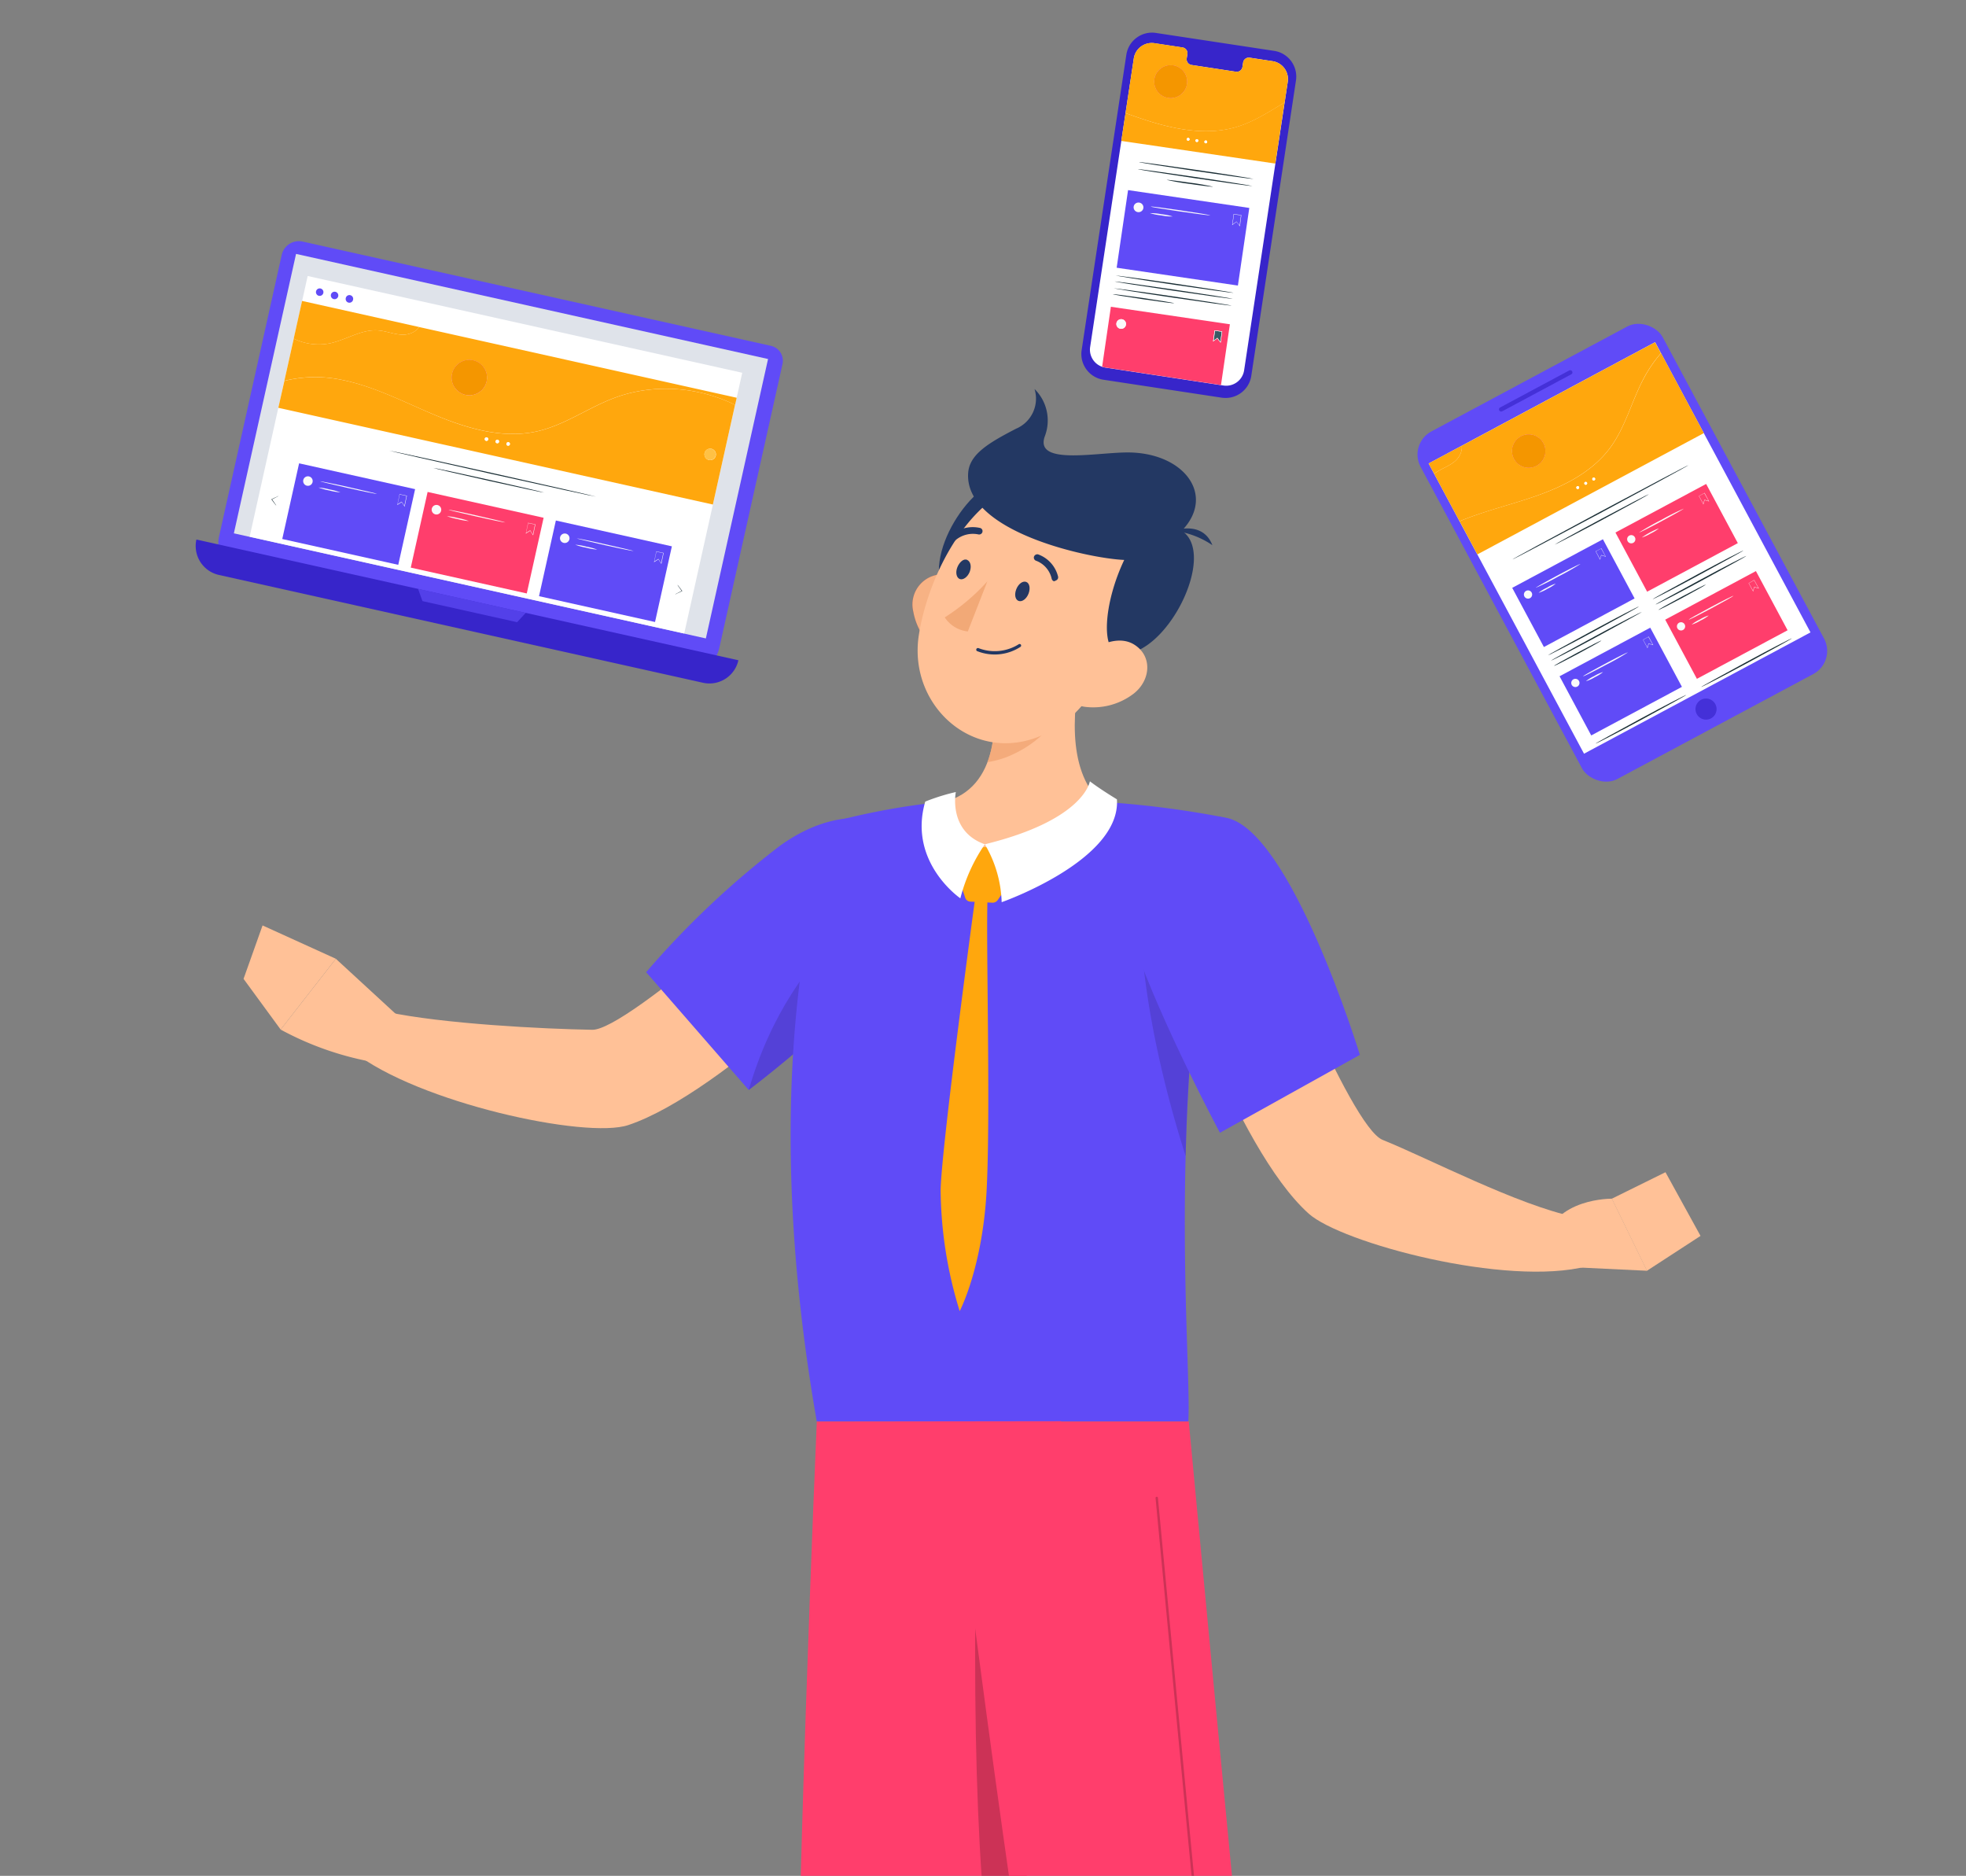 <svg xmlns="http://www.w3.org/2000/svg" xmlns:xlink="http://www.w3.org/1999/xlink" id="Layer_1" data-name="Layer 1" viewBox="0 0 868 828"><rect x="0" y="0" width="868" height="828" fill="#808080" stroke="none"/><defs><style>.cls-1{fill:none;}.cls-2{clip-path:url(#clip-path);}.cls-3{clip-path:url(#clip-path-2);}.cls-4{clip-path:url(#clip-path-3);}.cls-5{fill:#ffc197;}.cls-6{fill:#604bf7;}.cls-7{opacity:0.13;}.cls-15,.cls-7{isolation:isolate;}.cls-8{fill:#ffa70d;}.cls-9{fill:#fff;}.cls-10,.cls-16{fill:#efa26f;}.cls-10{opacity:0.68;}.cls-11{fill:#b55b52;}.cls-12{fill:#f7b284;}.cls-13{fill:#233863;}.cls-14{fill:#ff3e6c;}.cls-15{opacity:0.2;}.cls-16{opacity:0.8;}.cls-17{opacity:0.7;}.cls-18{fill:#3725ca;}.cls-19{fill:#fafafa;}.cls-20{fill:#ff4f5b;}.cls-21{fill:#f49600;}.cls-22{fill:#1a2e35;}.cls-23{fill:#375a64;}.cls-24{fill:#dfe3ea;}.cls-25{fill:#ffc145;}</style><clipPath id="clip-path"><rect class="cls-1" x="-444.17" y="-1740.4" width="677.56" height="773.53"></rect></clipPath><clipPath id="clip-path-2"><rect class="cls-1" x="-832.37" y="-1740.4" width="1375.17" height="773.53"></rect></clipPath><clipPath id="clip-path-3"><rect class="cls-1" x="51.03" y="63.98" width="764.02" height="764.02"></rect></clipPath></defs><title>Artboard 1 copy 10</title><g class="cls-4"><g id="freepik--Character--inject-3"><path class="cls-5" d="M390.32,410.36,357.6,381s-80.35,73.79-96.09,73.55c-21.47-.36-66.08-2.59-91-7.95-4.46,2.7-13.6,13-14.51,17.61,28.5,22.54,102.77,38.68,121.41,32.4C319.91,482.4,390.32,410.36,390.32,410.36Z"></path><path class="cls-6" d="M408.69,393.34c-.24,29.3-78.12,87.79-78.12,87.79l-45.29-52a390.1,390.1,0,0,1,58.88-55.65C376.05,350.29,408.92,361.18,408.69,393.34Z"></path><path class="cls-7" d="M330.57,481.13s71.91-54,77.72-84.21C399.1,387.5,349.93,414.45,330.57,481.13Z"></path><path class="cls-5" d="M175.44,448.21l-27.16-25-24.37,31.25a136.05,136.05,0,0,0,39,14Z"></path><polygon class="cls-5" points="115.92 408.49 107.53 432.07 123.91 454.45 148.28 423.2 115.92 408.49"></polygon><path class="cls-6" d="M368.93,362.41s-38.48,92.64-8.31,265.06h164c1.74-25.17-11.06-148,16.14-266.61A425.45,425.45,0,0,0,486,353.91a604.57,604.57,0,0,0-69.69,0A313.35,313.35,0,0,0,368.93,362.41Z"></path><path class="cls-7" d="M504.42,390.12c-3.22,19.56,1.79,66.24,19.08,120.23a786,786,0,0,1,14.67-137.68v-.28C527.4,371.32,507.48,371.84,504.42,390.12Z"></path><path class="cls-5" d="M478.5,288.9c-4.93,22.43-7.95,50.26,7.51,65.2,0,0-9.54,22.78-51.24,22.78-38.09,0-18.45-22.78-18.45-22.78,25.13-6,24.61-36.89,20.67-54.3Z"></path><path class="cls-8" d="M432.78,374.86l-9,10a2.64,2.64,0,0,0-.55,2.58l2.9,8.79a2.48,2.48,0,0,0,2.31,1.75l9.7.47a2.75,2.75,0,0,0,2.38-1.19l5.81-8.51a2.67,2.67,0,0,0,0-3.22l-9.43-10.69a2.66,2.66,0,0,0-3.75-.35A2.81,2.81,0,0,0,432.78,374.86Z"></path><path class="cls-9" d="M434.81,372.67a53.22,53.22,0,0,1,7.43,25.56s52.64-18.44,50.89-45.4c0,0-7.32-4.41-11.93-7.95C481.12,344.84,479,361.86,434.81,372.67Z"></path><path class="cls-9" d="M434.81,372.67A75.16,75.16,0,0,0,424,396.52s-23.26-15.9-15.5-42.69A89.49,89.49,0,0,1,422,349.61S418.47,366.91,434.81,372.67Z"></path><path class="cls-8" d="M430.51,396.6S415.6,506.37,415.29,525.45a185.23,185.23,0,0,0,8.42,53.28s10.22-19.4,11.93-54.07S435.28,416,436,396.6Z"></path><path class="cls-10" d="M437,299.6c2.35,10.22,3.5,25.08-1.07,36.81A40.27,40.27,0,0,0,447.17,333c14.27-6.64,21.47-17.09,29.06-32.64.68-4,1.43-8,2.27-11.64Z"></path><path class="cls-11" d="M403.24,270a27.81,27.81,0,0,0,11.93,18.21c8.42,5.48,15.9-1.43,16.18-11.05.28-8.67-3.7-22-13.44-23.54A13.32,13.32,0,0,0,403.24,270Z"></path><path class="cls-12" d="M403.24,270a27.81,27.81,0,0,0,11.93,18.21c8.42,5.48,15.9-1.43,16.18-11.05.28-8.67-3.7-22-13.44-23.54A13.32,13.32,0,0,0,403.24,270Z"></path><path class="cls-13" d="M444.35,211.38c-16.42.75-39.76,37.61-25.29,53.43S475.36,210,444.35,211.38Z"></path><path class="cls-5" d="M500.09,270.06c-13,27.83-19.17,44.76-39.16,54.11-30.14,14-59.64-11.93-55.38-43,4-27.83,24.53-68.7,56.61-69.73a40.6,40.6,0,0,1,37.93,58.64Z"></path><path class="cls-13" d="M521.75,234.28c15.91,10.26-6.64,55.66-27.07,54.43-9-.56-7.36-22.59,1.67-41.55-16.46-.72-70.69-12.72-68.9-38.36.56-8.27,9-13.28,21.15-19.57a14.39,14.39,0,0,0,8.15-17.53,19.48,19.48,0,0,1,4.57,20.8c-4.61,12.56,20.56,7.59,35.07,7.23C522.31,199,537.18,218.38,521.75,234.28Z"></path><path class="cls-13" d="M518.17,234.28s12.77-4.81,17.1,6.36A38.1,38.1,0,0,0,518.17,234.28Z"></path><path class="cls-5" d="M500.44,306.24A29.41,29.41,0,0,1,479,312c-10-1.39-10.78-11.33-4.42-18.72,5.69-6.64,17.81-13.92,26.12-8.79S508,300.43,500.44,306.24Z"></path><path class="cls-14" d="M360.62,627.47s-9.86,229.27-8.83,322.78c1.12,97.28,27.28,381,27.28,381h52s9.54-278,14.19-373.71c5.09-104.12,23.22-330.21,23.22-330.21Z"></path><path class="cls-15" d="M430.87,688.18c-1.79,113.74,3.38,182.87,15.9,238.53,3.14-54.26,8.27-126,12.76-185.62Z"></path><path class="cls-14" d="M418.78,627.47s29.07,234.56,46,322c18.53,96.13,89.53,381.66,89.53,381.66h56.14s-44.29-277.61-53.83-372.83C546.24,855,524.85,627.47,524.85,627.47Z"></path><path class="cls-15" d="M588.66,1298.08a.47.47,0,0,1-.47-.44c-.4-2.82-40.4-250.23-49-335.74-9.35-92.79-28.83-298.57-29-300.64a.52.52,0,0,1,.43-.59h.05a.52.52,0,0,1,.56.48h0c.2,2.07,19.68,207.81,29,300.64,8.63,85.47,48.62,332.88,49,335.7a.5.5,0,0,1-.43.59h-.13Z"></path><path class="cls-13" d="M454.09,262.07c-.92,2.34-2.86,3.74-4.38,3.18s-1.94-2.86-1-5.21,2.86-3.74,4.37-3.18S455,259.76,454.09,262.07Z"></path><path class="cls-13" d="M428.13,252.41c-.92,2.3-2.91,3.73-4.38,3.18s-2-2.9-1.07-5.21,2.86-4,4.37-3.22S429,250.06,428.13,252.41Z"></path><path class="cls-16" d="M435.92,256.62a90.87,90.87,0,0,1-18.81,15.9,14,14,0,0,0,10.18,6.21Z"></path><path class="cls-13" d="M431.47,287.43a.67.67,0,0,1-.42-.86l0-.05a.79.79,0,0,1,.95-.44,19.86,19.86,0,0,0,17.65-1.63.77.77,0,0,1,1,0,.76.76,0,0,1,0,1A20.85,20.85,0,0,1,431.47,287.43Z"></path><path class="cls-13" d="M465.22,256.54a1.62,1.62,0,0,1-.88-1,11,11,0,0,0-6.83-8,1.47,1.47,0,0,1-1-1.83,1.57,1.57,0,0,1,1.83-1,13.93,13.93,0,0,1,8.79,9.74,1.47,1.47,0,0,1-1,1.79A1.38,1.38,0,0,1,465.22,256.54Z"></path><path class="cls-13" d="M420.1,238.73a1.38,1.38,0,0,1-.77-1.81,1.34,1.34,0,0,1,.49-.61,14.63,14.63,0,0,1,12.92-3.26,1.42,1.42,0,0,1,1,1.77s0,0,0,.06a1.52,1.52,0,0,1-1.83,1h0a11.92,11.92,0,0,0-10.21,2.7A1.46,1.46,0,0,1,420.1,238.73Z"></path><path class="cls-5" d="M514,411.31l42.7-13.87s39.2,99.95,53.75,105.71c19.88,8,59.91,28.94,84.88,34,2.86,4.22,6.68,17.18,5.49,21.75-35.79,9.3-108.62-10.3-123-23.18C545,506.33,514,411.31,514,411.31Z"></path><path class="cls-6" d="M540.76,360.86c28.9,4.22,59.63,104.76,59.63,104.76L538.61,500s-25.64-47.71-38-83.49C487.68,379.51,509.75,356.49,540.76,360.86Z"></path><path class="cls-5" d="M698,559.52l29.18,1.4-15.5-31.81s-25.56-.4-29.78,19.28Z"></path><polygon class="cls-5" points="750.79 545.53 735.32 517.42 711.63 529.11 727.13 560.92 750.79 545.53"></polygon></g></g><rect class="cls-6" x="655.65" y="156.99" width="121.25" height="174.01" rx="11.55" transform="translate(-30.35 367.03) rotate(-28.17)"></rect><rect class="cls-9" x="658.34" y="169.23" width="113.42" height="145.32" transform="translate(-29.5 366.19) rotate(-28.17)"></rect><g class="cls-17"><path class="cls-18" d="M757.32,310.79a4.65,4.65,0,1,1-6.29-1.9A4.65,4.65,0,0,1,757.32,310.79Z"></path></g><g class="cls-17"><rect class="cls-18" x="659.77" y="171.6" width="36.52" height="1.92" rx="0.91" transform="translate(-1.16 340.51) rotate(-28.17)"></rect></g><rect class="cls-14" x="717.54" y="222.61" width="45.42" height="29.63" transform="translate(-24.41 377.56) rotate(-28.17)"></rect><path class="cls-19" d="M721.81,237.16a1.81,1.81,0,0,1-.74,2.46,1.82,1.82,0,1,1-1.72-3.21A1.82,1.82,0,0,1,721.81,237.16Z"></path><path class="cls-19" d="M754.6,221.34l-2-.59-.55,1.91-2-3.72,2.53-1.39Zm-2.1-.75.07,0,1.77.51-1.87-3.39-2.3,1.26,1.83,3.33Z"></path><path class="cls-19" d="M743.34,224.54c.07.13-4.27,2.59-9.7,5.5s-9.88,5.15-9.95,5a110.26,110.26,0,0,1,9.7-5.5A109.62,109.62,0,0,1,743.34,224.54Z"></path><path class="cls-19" d="M732.44,233.2a16.68,16.68,0,0,1-3.65,2.27,17.57,17.57,0,0,1-3.92,1.79,34.22,34.22,0,0,1,7.57-4.06Z"></path><path class="cls-8" d="M642.19,203.75c-2.69,2.18-6.14,3.23-8.91,5.31a.39.39,0,0,0-.1.08l11.21,20.93C654.27,226,664.83,223.35,675,220c13.64-4.49,27.43-10.89,35.94-22.45,6.85-9.31,9.56-21,15.07-31.15a59.48,59.48,0,0,1,7.29-10.5l-2.59-4.83-85.37,45.72C645.73,199.25,644.25,202.08,642.19,203.75Zm29.28-11.11a7.33,7.33,0,1,1-3,9.92A7.33,7.33,0,0,1,671.47,192.64Z"></path><path class="cls-8" d="M711,197.54c-8.51,11.56-22.3,18-35.94,22.45-10.2,3.36-20.76,6-30.64,10.08l7.84,14.65,100-53.54-18.89-35.29a59.48,59.48,0,0,0-7.29,10.5C720.53,176.55,717.82,188.23,711,197.54Zm-14.1,18.24a.63.63,0,1,1,.26-.85A.63.63,0,0,1,696.87,215.78Zm3.52-1.89a.62.62,0,0,1-.85-.25.63.63,0,0,1,.26-.86.64.64,0,0,1,.85.26A.63.63,0,0,1,700.39,213.89Zm3.52-1.88a.63.63,0,0,1-.85-.26.62.62,0,0,1,.26-.85.63.63,0,1,1,.59,1.11Z"></path><path class="cls-9" d="M696.28,214.67a.63.63,0,1,0,.85.26A.63.63,0,0,0,696.28,214.67Z"></path><path class="cls-9" d="M699.8,212.78a.63.63,0,0,0-.26.86.63.63,0,0,0,1.11-.6A.64.64,0,0,0,699.8,212.78Z"></path><path class="cls-9" d="M703.32,210.9a.62.62,0,0,0-.26.85.63.63,0,1,0,.26-.85Z"></path><circle class="cls-20" cx="674.93" cy="199.1" r="7.33"></circle><circle class="cls-21" cx="674.93" cy="199.1" r="7.33"></circle><path class="cls-8" d="M642.19,203.75c2.06-1.67,3.54-4.5,3.18-7l-14.62,7.83,2.43,4.53a.39.39,0,0,1,.1-.08C636.05,207,639.5,205.93,642.19,203.75Z"></path><path class="cls-22" d="M745.47,205.32c.08.13-17.27,9.56-38.73,21.05s-38.93,20.7-39,20.57,17.27-9.56,38.74-21.05S745.4,205.19,745.47,205.32Z"></path><path class="cls-22" d="M728,218.12c.07.13-9.2,5.23-20.7,11.39s-20.88,11-20.95,10.91,9.19-5.23,20.7-11.39S727.94,218,728,218.12Z"></path><rect class="cls-6" x="671.96" y="247.02" width="45.42" height="29.63" transform="translate(-41.33 358.94) rotate(-28.17)"></rect><path class="cls-19" d="M676.24,261.56a1.82,1.82,0,1,1-2.47-.74A1.83,1.83,0,0,1,676.24,261.56Z"></path><path class="cls-19" d="M709,245.74l-2-.58-.55,1.91-2-3.72L707,242Zm-2.09-.74H707l1.77.52-1.87-3.39-2.3,1.26,1.83,3.33Z"></path><path class="cls-19" d="M697.76,248.94a110.9,110.9,0,0,1-9.69,5.5,109,109,0,0,1-10,5c-.07-.13,4.27-2.59,9.7-5.5S697.69,248.81,697.76,248.94Z"></path><path class="cls-19" d="M686.87,257.61a17.38,17.38,0,0,1-3.66,2.27,16.53,16.53,0,0,1-3.92,1.78A17.6,17.6,0,0,1,683,259.4,17.15,17.15,0,0,1,686.87,257.61Z"></path><path class="cls-22" d="M723.59,267.72c.07.13-8.84,5-19.9,11s-20.08,10.61-20.15,10.48,8.84-5,19.9-11S723.51,267.58,723.59,267.72Z"></path><path class="cls-22" d="M724.86,270.1c.07.13-8.83,5-19.89,11s-20.08,10.61-20.15,10.48,8.83-5,19.89-11S724.79,270,724.86,270.1Z"></path><path class="cls-22" d="M707,282.75c.07.13-4.54,2.74-10.3,5.83s-10.5,5.48-10.57,5.34,4.54-2.74,10.31-5.82S706.89,282.62,707,282.75Z"></path><rect class="cls-6" x="692.86" y="286.05" width="45.42" height="29.63" transform="translate(-57.28 373.43) rotate(-28.17)"></rect><path class="cls-19" d="M697.14,300.59a1.82,1.82,0,1,1-2.47-.74A1.83,1.83,0,0,1,697.14,300.59Z"></path><path class="cls-19" d="M729.92,284.77l-2-.58-.55,1.91-2-3.72,2.53-1.39Zm-2.09-.74h.06l1.77.52-1.87-3.39-2.3,1.26,1.83,3.33Z"></path><path class="cls-19" d="M718.66,288a110.9,110.9,0,0,1-9.69,5.5c-5.43,2.91-9.89,5.15-10,5s4.27-2.59,9.7-5.5S718.59,287.84,718.66,288Z"></path><path class="cls-19" d="M707.77,296.64a17.38,17.38,0,0,1-3.66,2.27,16.53,16.53,0,0,1-3.92,1.78,17.38,17.38,0,0,1,3.66-2.27A16.83,16.83,0,0,1,707.77,296.64Z"></path><path class="cls-22" d="M744.49,306.75c.07.13-8.84,5-19.9,11s-20.08,10.61-20.15,10.48,8.83-5,19.9-11S744.41,306.61,744.49,306.75Z"></path><rect class="cls-14" x="739.51" y="261.07" width="45.42" height="29.63" transform="translate(-39.96 392.49) rotate(-28.17)"></rect><path class="cls-19" d="M743.79,275.61a1.82,1.82,0,1,1-2.46-.74A1.82,1.82,0,0,1,743.79,275.61Z"></path><path class="cls-19" d="M776.58,259.79l-2-.58-.56,1.9-2-3.71L774.5,256Zm-2.1-.75.06,0,1.77.52-1.86-3.4-2.3,1.27,1.83,3.33Z"></path><path class="cls-19" d="M765.31,263c.07.13-4.27,2.6-9.69,5.5s-9.88,5.15-10,5,4.26-2.6,9.69-5.5S765.24,262.86,765.31,263Z"></path><path class="cls-19" d="M754.42,271.66a17.6,17.6,0,0,1-3.66,2.26,17.15,17.15,0,0,1-3.92,1.79,17.38,17.38,0,0,1,3.66-2.27A16.53,16.53,0,0,1,754.42,271.66Z"></path><path class="cls-22" d="M791.14,281.76c.07.14-8.84,5.05-19.89,11s-20.09,10.61-20.16,10.48,8.84-5,19.9-11S791.07,281.63,791.14,281.76Z"></path><path class="cls-22" d="M769.71,243c.07.13-8.84,5-19.89,11s-20.08,10.61-20.15,10.48,8.83-5,19.89-11S769.64,242.88,769.71,243Z"></path><path class="cls-22" d="M771,245.4c.07.13-8.84,5-19.9,11S731,267,730.94,266.84s8.83-5,19.9-11S770.91,245.27,771,245.4Z"></path><path class="cls-22" d="M753.08,258.05c.08.13-4.54,2.74-10.3,5.83s-10.49,5.48-10.56,5.34,4.54-2.74,10.3-5.82S753,257.92,753.08,258.05Z"></path><path class="cls-18" d="M539.36,175.53l-52.16-7.91a11.48,11.48,0,0,1-9.65-13.05L497.29,24.15a11.47,11.47,0,0,1,13.08-9.61l52.16,7.91a11.48,11.48,0,0,1,9.65,13.05L552.45,165.92A11.48,11.48,0,0,1,539.36,175.53Z"></path><path class="cls-9" d="M561.8,27l-10.12-1.54a2.54,2.54,0,0,0-2.84,2.19l-.28,1.83a2.54,2.54,0,0,1-2.84,2.19l-19.71-3a2.54,2.54,0,0,1-2.07-2.94l.28-1.83a2.55,2.55,0,0,0-2.07-2.93l-3.56-.54-8.85-1.34a8,8,0,0,0-9.16,6.73l-19.27,127.3a8,8,0,0,0,6.76,9.14l52.06,7.9a8,8,0,0,0,9.16-6.74l19.26-127.3A8,8,0,0,0,561.8,27Z"></path><path class="cls-22" d="M553.46,79c0,.14-11.37-1.41-25.34-3.46s-25.28-3.83-25.26-4S514.22,73,528.2,75,553.48,78.87,553.46,79Z"></path><path class="cls-22" d="M553,82.13c0,.14-11.36-1.41-25.33-3.46s-25.29-3.84-25.27-4,11.37,1.41,25.34,3.46S553,82,553,82.13Z"></path><path class="cls-22" d="M535.52,82.41c0,.14-4.6-.42-10.23-1.24a102.88,102.88,0,0,1-10.14-1.76c0-.14,4.59.42,10.22,1.24A100,100,0,0,1,535.52,82.41Z"></path><rect class="cls-6" x="504.98" y="77.93" width="34.63" height="54.1" transform="translate(342.49 606.46) rotate(-81.64)"></rect><ellipse class="cls-19" cx="502.67" cy="91.53" rx="2.13" ry="2.17" transform="translate(339.02 575.55) rotate(-81.64)"></ellipse><path class="cls-19" d="M547.42,99.92l-1.51-2L544,99.37l.66-4.92,3.41.47Zm-1.48-2.17,0,.06,1.34,1.72.6-4.48-3.09-.42-.6,4.39Z"></path><path class="cls-19" d="M534.36,95.05c0,.14-5.92-.61-13.17-1.67s-13.11-2-13.09-2.19,5.92.61,13.17,1.67S534.38,94.91,534.36,95.05Z"></path><path class="cls-19" d="M517.8,95.56a24.5,24.5,0,0,1-5.1-.48,25.39,25.39,0,0,1-5-1,24.5,24.5,0,0,1,5.1.48A25.6,25.6,0,0,1,517.8,95.56Z"></path><path class="cls-8" d="M522.15,20.93l-3.56-.54-8.85-1.34a8,8,0,0,0-9.16,6.73l-3.66,24.14c2.6.93,5.2,1.85,7.81,2.71,13.43,4.44,28.09,7.46,41.61,3.3,7.49-2.3,14.08-6.65,20.83-10.7l1.38-9.15A8,8,0,0,0,561.8,27l-10.12-1.54a2.54,2.54,0,0,0-2.84,2.19l-.28,1.83a2.54,2.54,0,0,1-2.84,2.19l-19.71-3a2.54,2.54,0,0,1-2.07-2.94l.28-1.83A2.55,2.55,0,0,0,522.15,20.93ZM524,37.08A7.22,7.22,0,1,1,518,28.89,7.22,7.22,0,0,1,524,37.08Z"></path><path class="cls-8" d="M504.73,52.63c-2.61-.86-5.21-1.78-7.81-2.71L495.06,62.2l68,10,4.08-27c-6.75,4.05-13.34,8.4-20.83,10.7C532.82,60.09,518.16,57.07,504.73,52.63Zm19.75,9.47a.62.62,0,0,1,.18-1.23.63.63,0,0,1,.53.71A.62.62,0,0,1,524.48,62.1Zm3.9.57a.62.62,0,1,1,.18-1.22.62.62,0,0,1-.18,1.22Zm3.89.58a.63.63,0,0,1-.53-.71.62.62,0,0,1,.71-.52.61.61,0,0,1,.52.7A.62.62,0,0,1,532.27,63.25Z"></path><path class="cls-9" d="M524.66,60.87a.62.62,0,1,0,.53.71A.63.63,0,0,0,524.66,60.87Z"></path><path class="cls-9" d="M528.56,61.45a.62.62,0,1,0,.52.7A.61.61,0,0,0,528.56,61.45Z"></path><path class="cls-9" d="M532.45,62a.62.62,0,0,0-.71.52.63.63,0,0,0,.53.71.62.62,0,0,0,.7-.53A.61.61,0,0,0,532.45,62Z"></path><path class="cls-20" d="M518,28.89A7.22,7.22,0,1,0,524,37.08,7.22,7.22,0,0,0,518,28.89Z"></path><path class="cls-21" d="M518,28.89A7.22,7.22,0,1,0,524,37.08,7.22,7.22,0,0,0,518,28.89Z"></path><path class="cls-14" d="M486.6,161.85a8.78,8.78,0,0,0,1.47.37l51,7.74L543,143.13l-52.54-7.72Zm53-15.57-.68,5-1.48-1.95-1.85,1.41.67-4.92Zm-44.28-5.37a2.13,2.13,0,1,1-2.41,1.79A2.13,2.13,0,0,1,495.31,140.91Z"></path><polygon class="cls-23" points="537.46 149.12 537.51 149.18 538.81 150.89 539.42 146.41 536.38 145.99 535.78 150.39 537.46 149.12"></polygon><circle class="cls-19" cx="495" cy="143.01" r="2.13"></circle><path class="cls-19" d="M537.43,149.33l1.48,1.95.68-5-3.34-.46-.67,4.92Zm2-2.92-.61,4.48-1.3-1.71,0-.06-1.68,1.27.6-4.4Z"></path><path class="cls-22" d="M544.61,129.27c0,.14-11.7-1.46-26.09-3.57s-26-4-26-4.09,11.7,1.46,26.09,3.57S544.63,129.13,544.61,129.27Z"></path><path class="cls-22" d="M544.22,131.9c0,.14-11.7-1.45-26.08-3.57s-26-3.94-26-4.08,11.69,1.45,26.08,3.57S544.24,131.76,544.22,131.9Z"></path><path class="cls-22" d="M543.78,134.91c0,.14-11.7-1.46-26.08-3.57s-26-4-26-4.09,11.7,1.46,26.09,3.57S543.8,134.77,543.78,134.91Z"></path><path class="cls-22" d="M518.45,133.85c0,.14-6.12-.64-13.61-1.74s-13.56-2.11-13.54-2.25,6.11.64,13.61,1.74S518.47,133.71,518.45,133.85Z"></path><path class="cls-6" d="M114.85,127.76H326.63a6.74,6.74,0,0,1,6.74,6.74V262.82a14.57,14.57,0,0,1-14.57,14.57H121.66a14.57,14.57,0,0,1-14.57-14.57V135.51a7.75,7.75,0,0,1,7.75-7.75Z" transform="translate(49.3 -43.03) rotate(12.55)"></path><path class="cls-18" d="M310.37,301.37,96.64,253.78a13.1,13.1,0,0,1-9.93-15.63h0L326,291.44h0A13.09,13.09,0,0,1,310.37,301.37Z"></path><rect class="cls-24" x="114.41" y="133.77" width="213.49" height="126.36" transform="translate(48.1 -43.36) rotate(12.55)"></rect><g class="cls-17"><polygon class="cls-6" points="184.6 259.95 186.52 265.33 228.3 274.64 232.11 270.53 184.6 259.95"></polygon></g><rect class="cls-9" x="120.66" y="141.79" width="196.56" height="117.9" transform="translate(48.87 -42.79) rotate(12.55)"></rect><path class="cls-6" d="M142.75,129.34a1.65,1.65,0,1,1-1.25-2A1.65,1.65,0,0,1,142.75,129.34Z"></path><path class="cls-6" d="M149.32,130.8a1.65,1.65,0,1,1-1.26-2A1.65,1.65,0,0,1,149.32,130.8Z"></path><path class="cls-6" d="M155.89,132.26a1.65,1.65,0,1,1-3.22-.71,1.63,1.63,0,0,1,2-1.25A1.65,1.65,0,0,1,155.89,132.26Z"></path><path class="cls-22" d="M263.15,219.23c0,.13-20.5-4.33-45.71-9.94S171.79,199,171.82,198.9s20.49,4.32,45.72,9.94S263.18,219.11,263.15,219.23Z"></path><path class="cls-22" d="M240.24,217.44c0,.12-11-2.22-24.51-5.23s-24.45-5.55-24.42-5.67,11,2.21,24.52,5.22S240.27,217.31,240.24,217.44Z"></path><rect class="cls-6" x="136.84" y="200.69" width="34.22" height="52.47" transform="translate(-101.01 327.88) rotate(-77.45)"></rect><path class="cls-19" d="M138,212.8a2.1,2.1,0,1,1-1.6-2.51A2.1,2.1,0,0,1,138,212.8Z"></path><path class="cls-19" d="M178.64,223.66l-1.31-2-1.93,1.25,1-4.8,3.26.69Zm-1.27-2.23,0,.06,1.16,1.78.93-4.37-3-.63-.91,4.29Z"></path><path class="cls-19" d="M166.37,218c0,.13-5.67-1-12.61-2.57s-12.54-2.9-12.51-3,5.67,1,12.61,2.57S166.4,217.85,166.37,218Z"></path><path class="cls-19" d="M150.3,217.35a27.94,27.94,0,0,1-4.89-.85,26.43,26.43,0,0,1-4.79-1.31,27.17,27.17,0,0,1,4.89.86A26.63,26.63,0,0,1,150.3,217.35Z"></path><rect class="cls-14" x="193.58" y="213.33" width="34.22" height="52.47" transform="translate(-68.94 393.15) rotate(-77.45)"></rect><path class="cls-19" d="M194.76,225.44a2.11,2.11,0,1,1-1.6-2.51A2.1,2.1,0,0,1,194.76,225.44Z"></path><path class="cls-19" d="M235.38,236.3l-1.32-2-1.92,1.25,1-4.79,3.26.69Zm-1.27-2.24,0,.06,1.16,1.79.93-4.38-3-.62-.91,4.29Z"></path><path class="cls-19" d="M223.11,230.61c0,.12-5.68-1-12.61-2.58S198,225.14,198,225s5.68,1,12.62,2.58S223.14,230.48,223.11,230.61Z"></path><path class="cls-19" d="M207,230a27.31,27.31,0,0,1-4.89-.86,28,28,0,0,1-4.79-1.3,27.94,27.94,0,0,1,4.89.85A26.43,26.43,0,0,1,207,230Z"></path><rect class="cls-6" x="250.22" y="225.94" width="34.22" height="52.47" transform="translate(-36.93 458.3) rotate(-77.45)"></rect><path class="cls-19" d="M251.39,238.05a2.1,2.1,0,1,1-1.59-2.51A2.09,2.09,0,0,1,251.39,238.05Z"></path><path class="cls-19" d="M292,248.91l-1.32-2-1.93,1.25,1-4.79,3.26.69Zm-1.28-2.24,0,.07,1.16,1.78.93-4.37-3-.63-.9,4.29Z"></path><path class="cls-19" d="M279.74,243.22c0,.12-5.67-1-12.61-2.57s-12.54-2.9-12.51-3,5.67,1,12.61,2.58S279.77,243.1,279.74,243.22Z"></path><path class="cls-19" d="M263.68,242.6a27.34,27.34,0,0,1-4.9-.86,26.94,26.94,0,0,1-4.79-1.3,27.64,27.64,0,0,1,4.89.85A26.7,26.7,0,0,1,263.68,242.6Z"></path><path class="cls-8" d="M177.65,147.74c-3.67-.11-7.17-1.65-10.84-1.9-7.33-.49-13.94,4.17-21.12,5.7a25.2,25.2,0,0,1-16-2.06l-4.15,18.62a57.07,57.07,0,0,1,24.6-.59c15,2.86,28.63,10.21,42.7,16s29.6,10.24,44.45,6.83c11.95-2.74,22.22-10.26,33.69-14.62,17.22-6.54,37.09-5.14,53.57,3l.71-3.15L185,144.34C183.62,146.57,180.47,147.82,177.65,147.74Zm31.24,11.34a7.78,7.78,0,1,1-9.27,5.9A7.76,7.76,0,0,1,208.89,159.08Z"></path><path class="cls-8" d="M271,175.75c-11.47,4.36-21.74,11.88-33.69,14.62-14.85,3.41-30.37-1-44.45-6.83s-27.73-13.17-42.7-16a57.07,57.07,0,0,0-24.6.59L122.88,180,314.74,222.7l9.79-44C308.05,170.61,288.18,169.21,271,175.75Zm-56.37,18.83a.77.77,0,1,1,.93-.59A.77.77,0,0,1,214.59,194.58Zm4.79,1.06a.77.77,0,0,1,.34-1.51.77.77,0,1,1-.34,1.51Zm4.79,1.07a.77.77,0,0,1-.59-.92.78.78,0,0,1,.93-.59.77.77,0,0,1-.34,1.51Zm88,1.73a2.53,2.53,0,1,1-.78,3.5A2.53,2.53,0,0,1,312.17,198.44Z"></path><path class="cls-9" d="M214.93,193.07a.77.77,0,0,0-.34,1.51.78.78,0,0,0,.93-.59A.77.77,0,0,0,214.93,193.07Z"></path><circle class="cls-9" cx="219.55" cy="194.89" r="0.77"></circle><circle class="cls-9" cx="224.34" cy="195.96" r="0.77"></circle><path class="cls-8" d="M145.69,151.54c7.18-1.53,13.79-6.19,21.12-5.7,3.67.25,7.17,1.79,10.84,1.9,2.82.08,6-1.17,7.38-3.4l-51.66-11.51-3.7,16.65A25.2,25.2,0,0,0,145.69,151.54Z"></path><circle class="cls-20" cx="207.2" cy="166.67" r="7.77" transform="translate(-57.07 137.18) rotate(-32.45)"></circle><circle class="cls-21" cx="207.2" cy="166.67" r="7.77" transform="translate(-57.07 137.18) rotate(-32.45)"></circle><circle class="cls-25" cx="313.53" cy="200.58" r="2.53" transform="translate(49.59 463.01) rotate(-77.45)"></circle><path class="cls-22" d="M298.07,262.37a5.11,5.11,0,0,1,.85-.49c.54-.29,1.28-.67,2.12-1.09l0,.14,0,0c-.56-.76-1.05-1.45-1.41-1.95a6.38,6.38,0,0,1-.54-.84,4.52,4.52,0,0,1,.65.76c.38.49.89,1.17,1.45,1.92l0,0,.06.09-.09,0c-.84.41-1.59.78-2.14,1A4.29,4.29,0,0,1,298.07,262.37Z"></path><path class="cls-22" d="M123,218.89a6.25,6.25,0,0,1-.85.5c-.54.28-1.29.67-2.12,1.08l0-.13,0,0c.56.76,1.06,1.45,1.41,2a4.39,4.39,0,0,1,.54.84,6.17,6.17,0,0,1-.64-.77c-.38-.48-.9-1.16-1.46-1.92l0,0-.07-.08.1-.05c.83-.42,1.59-.78,2.14-1A6.25,6.25,0,0,1,123,218.89Z"></path></svg>
